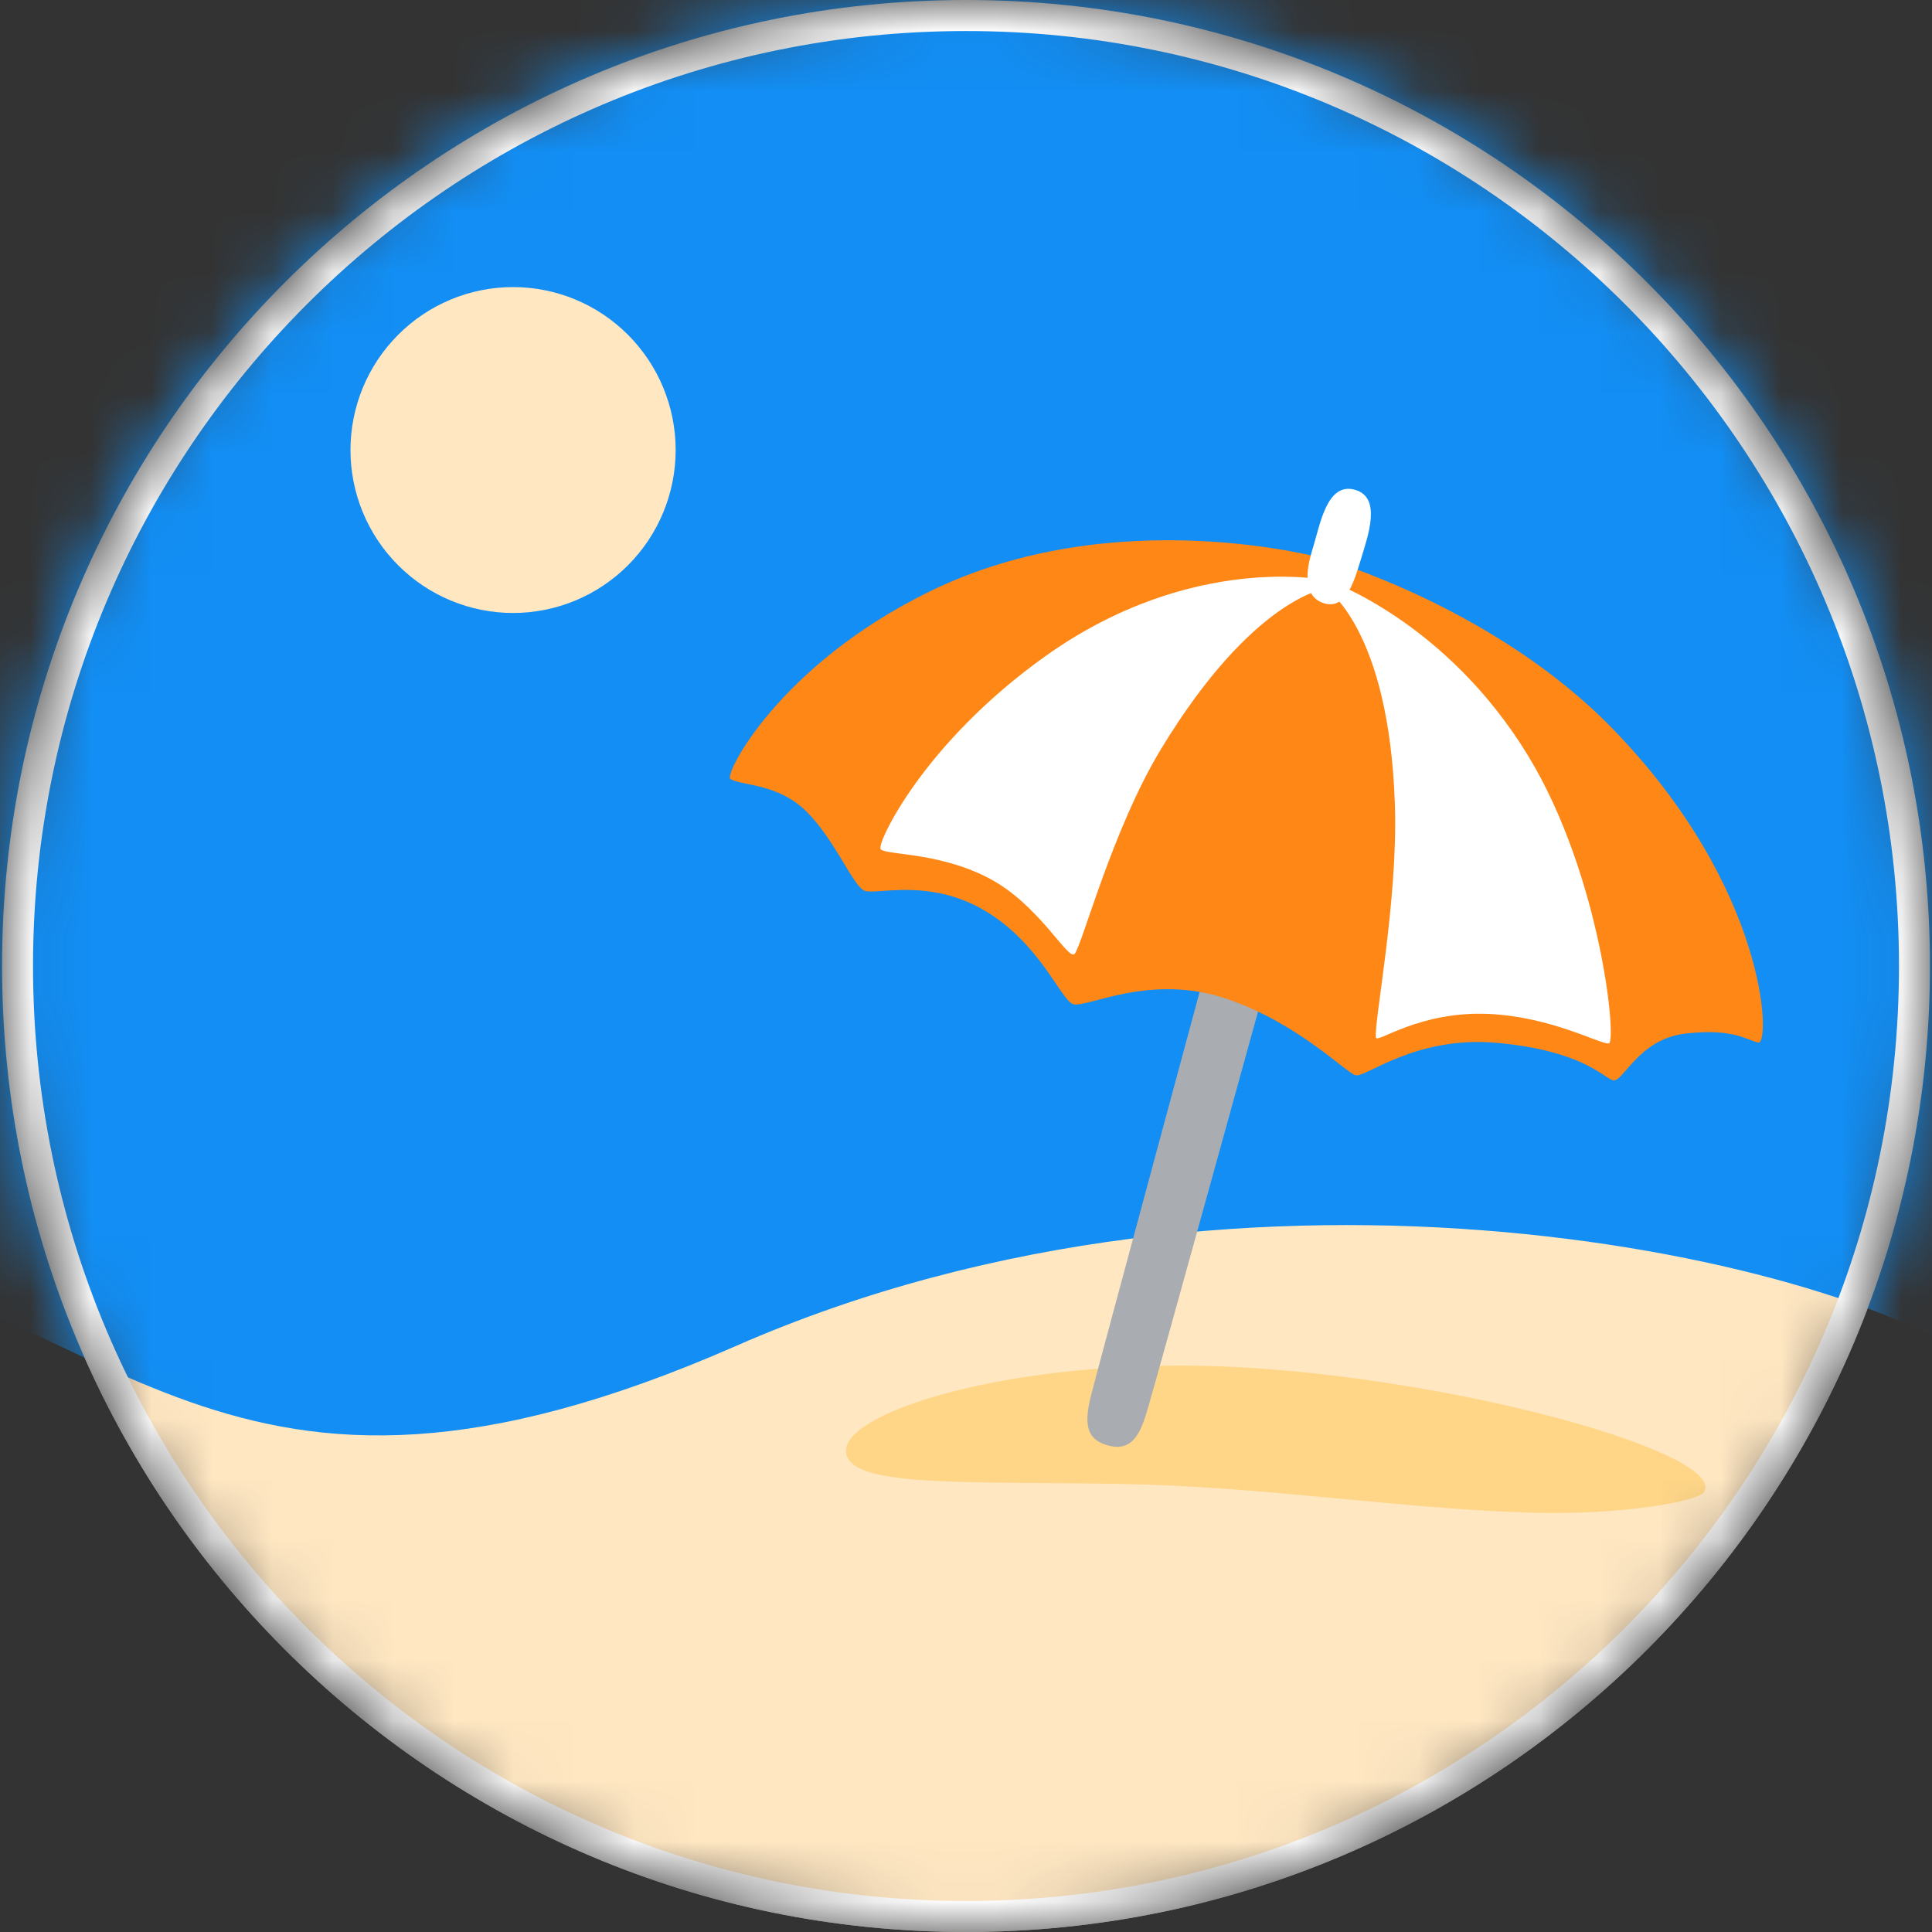 <?xml version="1.0" encoding="UTF-8"?> <svg xmlns="http://www.w3.org/2000/svg" width="32" height="32" viewBox="0 0 32 32" fill="none"><rect x="0" y="0" width="32" height="32" fill="#333333" stroke="none"/><g clip-path="url(#clip0_85_41)"><mask id="mask0_85_41" style="mask-type:luminance" maskUnits="userSpaceOnUse" x="0" y="0" width="32" height="32"><path d="M31.966 16C31.966 7.163 24.818 0 16 0C7.182 0 0.034 7.163 0.034 16C0.034 24.837 7.182 32 16 32C24.818 32 31.966 24.837 31.966 16Z" fill="white"></path></mask><g mask="url(#mask0_85_41)"><path d="M31.966 16C31.966 7.163 24.818 0 16 0C7.182 0 0.034 7.163 0.034 16C0.034 24.837 7.182 32 16 32C24.818 32 31.966 24.837 31.966 16Z" fill="#FFE7C2"></path><path d="M-4.07 0H32.864V22.653C30.658 20.903 20.758 18.534 12.191 22.293C3.625 26.051 2.037 21.618 -4.07 20.439V0Z" fill="#128EF4"></path><path fill-rule="evenodd" clip-rule="evenodd" d="M11.191 7.454C11.191 8.17 10.907 8.856 10.402 9.362C9.897 9.868 9.212 10.153 8.498 10.153C7.784 10.153 7.099 9.868 6.594 9.362C6.089 8.856 5.805 8.17 5.805 7.454C5.805 6.738 6.089 6.052 6.594 5.546C7.099 5.039 7.784 4.755 8.498 4.755C9.212 4.755 9.897 5.039 10.402 5.546C10.907 6.052 11.191 6.738 11.191 7.454Z" fill="#FFE7C2"></path><path d="M14.012 24.027C14.012 24.639 15.865 24.534 18.537 24.578C20.937 24.618 23.198 24.993 25.368 25.055C26.849 25.098 28.134 24.87 28.226 24.711C28.579 24.097 24.453 22.903 20.757 22.659C17.061 22.414 14.012 23.343 14.012 24.027Z" fill="#FFAE00" fill-opacity="0.3"></path><path d="M22.167 10.355L21.497 10.027L20.134 15.45C20.134 15.45 18.164 22.738 18.073 23.104C17.957 23.573 17.972 23.852 18.385 23.949C18.799 24.046 18.914 23.647 19.009 23.338C19.105 23.028 21.01 16.131 21.01 16.131L22.167 10.355Z" fill="#A9ACB0"></path><path d="M21.955 9.257C21.955 9.257 18.488 8.281 15.395 9.798C12.899 11.02 11.985 12.835 12.098 12.903C12.29 13.018 12.881 12.972 13.355 13.439C13.829 13.906 14.129 14.676 14.318 14.753C14.507 14.829 15.373 14.536 16.297 15.075C17.221 15.614 17.563 16.547 17.769 16.63C17.975 16.714 19.046 16.102 20.337 16.55C21.515 16.958 22.286 17.762 22.451 17.809C22.616 17.858 23.44 17.146 24.806 17.274C26.172 17.401 26.531 17.82 26.705 17.89C26.879 17.96 27.115 17.21 27.921 17.119C28.707 17.029 28.922 17.224 29.123 17.268C29.326 17.313 29.299 14.727 26.698 12.058C24.75 10.058 21.955 9.257 21.955 9.257Z" fill="#FF8716"></path><path d="M21.998 9.615C21.998 9.615 19.751 9.124 17.298 10.88C15.292 12.317 14.536 13.946 14.583 14.058C14.63 14.169 15.505 14.098 16.359 14.535C17.213 14.972 17.696 15.932 17.801 15.797C17.933 15.627 18.423 13.738 19.233 12.402C20.752 9.898 21.959 9.748 21.959 9.748C21.959 9.748 23.009 10.405 23.104 13.334C23.157 14.94 22.748 16.958 22.791 17.186C22.809 17.286 23.511 16.741 24.662 16.794C25.706 16.843 26.511 17.302 26.647 17.283C26.784 17.263 26.519 14.512 25.315 12.525C23.953 10.284 21.998 9.615 21.998 9.615Z" fill="white"></path><path d="M22.43 8.109C21.982 7.995 21.867 8.674 21.753 9.051C21.702 9.218 21.488 9.854 21.929 9.992C22.295 10.108 22.435 9.614 22.544 9.253C22.651 8.891 22.901 8.227 22.43 8.109Z" fill="white"></path><path fill-rule="evenodd" clip-rule="evenodd" d="M16 31.486C24.534 31.486 31.453 24.553 31.453 16C31.453 7.447 24.534 0.514 16 0.514C7.466 0.514 0.547 7.447 0.547 16C0.547 24.553 7.466 31.486 16 31.486ZM16 32C24.818 32 31.966 24.837 31.966 16C31.966 7.163 24.818 0 16 0C7.182 0 0.034 7.163 0.034 16C0.034 24.837 7.182 32 16 32Z" fill="white"></path></g></g><defs><clipPath id="clip0_85_41"><rect width="32" height="32" fill="white"></rect></clipPath></defs></svg> 